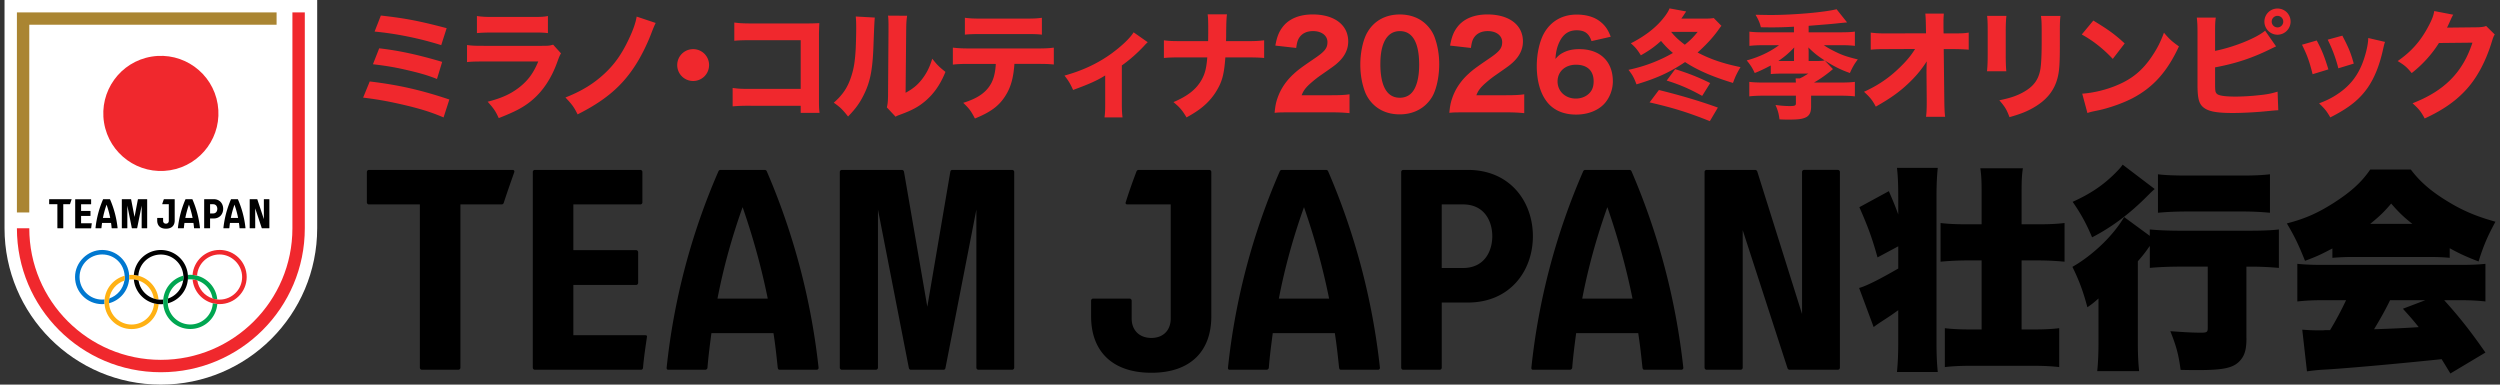 <svg id="_レイヤー_1" data-name="レイヤー 1" xmlns="http://www.w3.org/2000/svg" viewBox="0 0 1430 220"><rect x="0" y="0" width="1430" height="220" fill="#333333" stroke="none"/><defs><style>.cls-2{fill:#00a651}.cls-5{fill:#ffb114}.cls-6{fill:#f0282d}</style></defs><path d="M2.59 0v130.58c0 49.38 40.03 89.42 89.42 89.42s89.42-40.03 89.42-89.42V0H2.59z" fill="#fff"/><path class="cls-6" d="M167.26 7.08v123.5c0 41.56-33.69 75.25-75.25 75.25s-75.26-33.68-75.26-75.25H9.67c0 45.47 36.86 82.34 82.34 82.34s82.34-36.86 82.34-82.34V7.08h-7.08z"/><path fill="#aa8532" d="M16.75 121.53H9.67V7.08h148.54v7.08H16.75v107.37z"/><path d="M84.04 113.94h-4.99c-.09 0-.16.06-.18.15l-1.92 10.02-1.94-10.02a.182.182 0 00-.18-.15h-4.99c-.09 0-.16.07-.16.16v16.3c0 .09.07.16.16.16h2.83c.09 0 .16-.07.16-.16v-12.76l2.57 12.78c.02.08.09.15.18.15h2.7c.09 0 .16-.06.18-.15l2.57-12.78v12.76c0 .09.07.16.16.16h2.83c.09 0 .16-.07.16-.16v-16.3c0-.09-.07-.16-.16-.16zm38.21 0h-5.3c-.09 0-.16.07-.16.16v16.3c0 .09.07.16.16.16H120c.09 0 .16-.07.16-.16v-5.43h2.08c3.54 0 5.42-2.67 5.42-5.53s-1.88-5.51-5.42-5.51zm-.38 8.15h-1.7v-5.27h1.7c1.83 0 2.43 1.47 2.43 2.64s-.6 2.63-2.43 2.63zm32.05-8.15h-2.83c-.09 0-.16.07-.16.16v11.23l-3.73-11.26a.192.192 0 00-.18-.13h-4.03c-.09 0-.16.07-.16.16v16.3c0 .09.07.16.16.16h2.83c.09 0 .16-.07.16-.16v-11.23l3.73 11.26c.03.08.1.13.18.13h4.03c.09 0 .16-.07.16-.16v-16.3c0-.09-.07-.16-.16-.16zm-91.13 0h-3.68c-.08 0-.14.04-.17.11a56.417 56.417 0 00-4.31 16.36c0 .08.06.16.14.16h3.08c.09 0 .17-.07.18-.16.09-.97.21-1.93.34-2.88h5.15c.14.95.26 1.91.34 2.88 0 .09.09.16.18.16h3.08c.08 0 .15-.07.14-.16a55.627 55.627 0 00-4.31-16.36.185.185 0 00-.17-.11zm-3.92 10.7c.52-2.6 1.21-5.13 2.08-7.58.87 2.45 1.57 4.98 2.08 7.58h-4.17zm51.05-10.7h-3.68c-.08 0-.14.04-.17.11a56.417 56.417 0 00-4.31 16.36c0 .08.06.16.14.16h3.08c.09 0 .17-.07.18-.16.09-.97.21-1.93.34-2.88h5.15c.14.95.26 1.91.34 2.88 0 .09.09.16.18.16h3.08c.08 0 .15-.07.14-.16a55.627 55.627 0 00-4.31-16.36.185.185 0 00-.17-.11zm-3.92 10.7c.52-2.6 1.21-5.13 2.08-7.58.87 2.45 1.57 4.98 2.08 7.58h-4.17zm29.95-10.7h-3.68c-.08 0-.14.04-.17.11a56.417 56.417 0 00-4.31 16.36c0 .08.06.16.14.16h3.08c.09 0 .17-.07.18-.16.09-.97.21-1.93.34-2.88h5.15c.14.95.26 1.91.34 2.88 0 .09.09.16.18.16h3.08c.08 0 .15-.07.14-.16a55.627 55.627 0 00-4.31-16.36.185.185 0 00-.17-.11zm-3.92 10.7c.52-2.6 1.21-5.13 2.08-7.58.87 2.45 1.57 4.98 2.08 7.58h-4.17zm-79.68 3.05h-5.97v-4.18h5.22c.09 0 .16-.07.16-.16v-2.55c0-.09-.07-.16-.16-.16h-5.22v-3.8h5.58c.09 0 .16-.07.16-.16v-2.55c0-.09-.07-.16-.16-.16h-8.79c-.09 0-.16.07-.16.16v16.3c0 .09.07.16.16.16h8.81c.09 0 .17-.07.18-.16.09-.86.2-1.71.33-2.56a.142.142 0 00-.14-.16zm-11.51-13.75H28.28c-.09 0-.16.07-.16.16v2.55c0 .09.07.16.16.16h4.54v13.59c0 .09.07.16.16.16h3.05c.09 0 .16-.07.16-.16v-13.59h3.69c.09 0 .16-.06.19-.14.28-.86.57-1.72.88-2.57.03-.09-.03-.18-.12-.18zm58.92 0h-5.89c-.08 0-.16.05-.19.13-.31.85-.61 1.71-.88 2.58-.03.09.04.17.13.17h3.62v9.48c0 .98-.62 1.63-1.63 1.63s-1.63-.66-1.63-1.63v-1.5c0-.09-.07-.16-.16-.16h-3.05c-.09 0-.16.07-.16.16v1.32c0 2.84 1.69 4.69 5.01 4.69s5-1.85 5-4.69V114.1c0-.09-.07-.16-.16-.16z"/><path class="cls-2" d="M108.85 159.78c.44 0 .87.02 1.3.07.93.09 1.83.29 2.69.57a12.92 12.92 0 018.75 10.33c.86.28 1.76.48 2.69.57-.58-6.61-5.31-12.02-11.57-13.64-.84-.22-1.69-.36-2.58-.43-.43-.03-.86-.06-1.28-.06-.47 0-.94.03-1.4.07a12.918 12.918 0 01-.01 2.6c.47-.05.93-.08 1.41-.08"/><path class="cls-6" d="M125.59 142.96c-8.15 0-14.83 6.29-15.45 14.28.89.07 1.75.21 2.58.43.41-6.76 6.01-12.12 12.87-12.12s12.91 5.78 12.91 12.91-5.78 12.91-12.91 12.91c-.44 0-.87-.02-1.3-.07-.93-.09-1.83-.29-2.69-.57-4.57-1.49-8.02-5.46-8.75-10.33-.86-.28-1.76-.48-2.69-.57.58 6.61 5.31 12.03 11.57 13.64.84.21 1.7.36 2.58.43.43.03.86.05 1.29.05 8.57 0 15.51-6.94 15.51-15.5s-6.94-15.5-15.51-15.5"/><path d="M73.88 157.3c-.6-8.02-7.28-14.33-15.46-14.33s-15.5 6.94-15.5 15.5 6.94 15.5 15.5 15.5c.47 0 .93-.02 1.37-.06-.02-.39-.04-.78-.04-1.18 0-.48.03-.96.06-1.44-.45.06-.92.08-1.39.08-7.12 0-12.91-5.78-12.91-12.91s5.79-12.91 12.91-12.91 12.5 5.39 12.88 12.19c.01.24.04.48.04.73 0 .69-.07 1.36-.18 2.02-.76 4.8-4.15 8.71-8.65 10.21-.11.66-.18 1.34-.18 2.02 0 .25.02.49.04.73 6.2-1.62 10.88-7 11.48-13.56.05-.47.07-.95.07-1.43 0-.4-.02-.79-.05-1.17" fill="#0078d0"/><path class="cls-5" d="M75.25 159.82c.44 0 .88.02 1.31.07A12.903 12.903 0 0188 170.78c.86.28 1.76.48 2.69.57-.59-6.61-5.31-12.02-11.57-13.63-.83-.21-1.7-.36-2.58-.43-.42-.03-.86-.06-1.29-.06-.46 0-.91.03-1.37.06.03.39.05.78.05 1.17 0 .48-.03.96-.07 1.43.46-.05.92-.07 1.39-.07"/><path class="cls-5" d="M88.13 173.52c-.41 6.76-6 12.12-12.87 12.12s-12.5-5.4-12.87-12.19c-.01-.24-.04-.47-.04-.73 0-.69.07-1.36.18-2.02.76-4.8 4.15-8.71 8.65-10.21.1-.66.18-1.33.18-2.02 0-.25-.02-.49-.04-.73-6.2 1.63-10.88 7-11.49 13.55-.04.48-.06.96-.06 1.44 0 .4.02.79.04 1.18.6 8.01 7.29 14.33 15.46 14.33s14.83-6.3 15.45-14.29c-.88-.07-1.74-.22-2.58-.43"/><path d="M92 171.42c-.44 0-.87-.02-1.3-.07-.93-.09-1.83-.29-2.69-.57a12.92 12.92 0 01-8.75-10.32c-.86-.28-1.76-.48-2.69-.57.58 6.61 5.31 12.03 11.57 13.64a15.612 15.612 0 003.87.48c.47 0 .94-.02 1.4-.06-.03-.42-.06-.83-.06-1.26 0-.46.02-.91.06-1.35-.46.05-.93.08-1.41.08"/><path d="M107.45 157.25C106.81 149.27 100.14 143 92 143s-14.83 6.29-15.45 14.29c.88.07 1.74.21 2.58.43.41-6.77 6.01-12.12 12.87-12.12s12.45 5.35 12.87 12.11c.02.26.04.53.04.81 0 .66-.07 1.31-.16 1.94a12.93 12.93 0 01-8.65 10.3c-.1.64-.16 1.28-.16 1.95 0 .27.02.53.04.8 6.22-1.64 10.91-7.05 11.47-13.64.04-.45.07-.9.07-1.35 0-.43-.02-.84-.06-1.26"/><path class="cls-2" d="M121.72 173.48c-.41 6.75-6.01 12.12-12.87 12.12s-12.46-5.36-12.88-12.11c-.02-.27-.04-.53-.04-.8 0-.67.06-1.31.16-1.95a12.93 12.93 0 018.65-10.3c.1-.64.16-1.28.16-1.94 0-.27-.02-.54-.04-.81a15.53 15.53 0 00-11.53 14.99c0 .42.02.84.06 1.25.63 7.97 7.31 14.25 15.45 14.25s14.82-6.29 15.45-14.28c-.88-.07-1.74-.22-2.58-.43"/><circle class="cls-6" cx="92.01" cy="64.88" r="32.93" transform="rotate(-9.22 92.01 64.838)"/><path d="M293.32 97.19c.69 0 1.04.69.87 1.21-2.08 5.89-4.16 11.78-6.06 17.67-.17.52-.69.86-1.21.86h-23.56v93.35c0 .69-.52 1.21-1.21 1.21h-20.78c-.69 0-1.21-.52-1.21-1.21v-93.35h-29.1c-.69 0-1.21-.52-1.21-1.21V98.4c0-.69.52-1.21 1.21-1.21h82.27zm72.92 0c.69 0 1.21.52 1.21 1.21v17.32c0 .69-.52 1.21-1.21 1.21h-38.28v26.15h35.85c.69 0 1.21.52 1.21 1.21v17.49c0 .69-.52 1.21-1.21 1.21h-35.85v28.75h41.05c.69 0 1.21.17 1.04 1.04-.87 5.89-1.73 11.6-2.25 17.67-.17.87-.69 1.04-1.21 1.04h-60.62c-.69 0-1.21-.52-1.21-1.21V98.4c0-.69.52-1.21 1.21-1.21h60.27zm71.18 0c.52 0 1.04.34 1.21.86 15.07 34.98 25.28 72.74 29.61 112.4 0 .52-.52 1.04-1.04 1.04h-21.13c-.69 0-1.04-.17-1.21-1.21-.69-6.58-1.39-13.16-2.43-19.74h-35.5c-.86 6.58-1.73 13.16-2.25 19.74 0 .69-.69 1.21-1.21 1.21h-21.3c-.52 0-.87-.35-.87-1.04a380.434 380.434 0 0129.62-112.4c.17-.52.69-.86 1.21-.86h25.28zm-27.02 73.6h28.75c-3.64-18.01-8.49-35.33-14.37-52.31-6.06 16.97-10.91 34.29-14.38 52.31zm168.52-73.6c.69 0 1.21.52 1.21 1.21v111.88c0 .69-.52 1.21-1.21 1.21h-19.23c-.69 0-1.21-.52-1.21-1.21v-90.41l-17.67 90.58c-.17.87-.69 1.04-1.21 1.04h-18.53c-.69 0-1.04-.35-1.21-1.04l-17.67-90.58v90.41c0 .69-.52 1.21-1.21 1.21h-19.4c-.69 0-1.21-.52-1.21-1.21V98.4c0-.69.52-1.21 1.21-1.21h34.29c.52 0 1.04.34 1.21 1.04l13.34 77.24 13.16-77.24c.17-.69.52-1.04 1.21-1.04h34.12zm112.74 0c.69 0 1.21.52 1.21 1.21v82.61c0 19.57-11.6 32.21-34.29 32.21s-34.47-12.64-34.47-32.21V172c0-.69.52-1.21 1.21-1.21h20.78c.69 0 1.21.52 1.21 1.21v10.22c0 6.58 4.33 11.08 11.26 11.08s11.08-4.5 11.08-11.08v-65.29h-24.94c-.52 0-1.04-.52-.86-1.04 1.9-6.06 3.98-11.95 6.23-17.84.17-.52.69-.86 1.21-.86h40.35zm66.85 0c.52 0 1.04.34 1.21.86 15.07 34.98 25.28 72.74 29.61 112.4 0 .52-.52 1.04-1.04 1.04h-21.13c-.69 0-1.04-.17-1.21-1.21-.69-6.58-1.39-13.16-2.43-19.74h-35.5c-.86 6.58-1.73 13.16-2.25 19.74 0 .69-.69 1.21-1.21 1.21h-21.3c-.52 0-.87-.35-.87-1.04a380.434 380.434 0 0129.62-112.4c.17-.52.69-.86 1.21-.86h25.28zm-27.01 73.6h28.75c-3.64-18.01-8.49-35.33-14.37-52.31-6.06 16.97-10.91 34.29-14.38 52.31zm108.07-73.6c24.25 0 37.24 18.19 37.24 37.93s-12.99 37.93-37.24 37.93h-14.89v37.24c0 .69-.52 1.21-1.21 1.21h-20.78c-.69 0-1.21-.52-1.21-1.21V98.41c0-.69.52-1.21 1.21-1.21h36.89zm-14.9 56.11h12.12c12.64 0 16.8-10.04 16.8-18.19s-4.16-18.19-16.8-18.19h-12.12v36.37zm107.38-56.11c.52 0 1.04.34 1.21.86 15.07 34.98 25.28 72.74 29.61 112.4 0 .52-.52 1.04-1.04 1.04H940.7c-.69 0-1.04-.17-1.21-1.21-.69-6.58-1.39-13.16-2.43-19.74h-35.5c-.86 6.58-1.73 13.16-2.25 19.74 0 .69-.69 1.21-1.21 1.21h-21.3c-.52 0-.87-.35-.87-1.04a380.434 380.434 0 0129.62-112.4c.17-.52.69-.86 1.21-.86h25.28zm-27.01 73.6h28.75c-3.64-18.01-8.49-35.33-14.38-52.31-6.06 16.97-10.91 34.29-14.38 52.31zm146.17-73.6c.69 0 1.21.52 1.21 1.21v111.88c0 .69-.52 1.21-1.21 1.21h-27.54c-.52 0-1.04-.35-1.21-.87l-25.63-78.97v78.63c0 .69-.52 1.21-1.21 1.21h-19.4c-.69 0-1.21-.52-1.21-1.21V98.4c0-.69.52-1.21 1.21-1.21h27.54c.69 0 1.21.34 1.38.86l25.63 81.57V98.39c0-.69.52-1.21 1.21-1.21h19.22zm34.58 15.33c0-7.95-.25-12.47-.73-16.51h23.35c-.49 4.65-.73 9.66-.73 16.75v82.77c0 7.58.24 12.47.73 17.24h-23.35c.49-4.89.73-9.9.73-17.24v-18.1c-3.91 2.81-4.28 3.06-9.17 6.24-2.45 1.59-3.67 2.45-4.89 3.42l-8.31-22.37c4.4-1.22 12.23-5.26 22.38-11.13v-12.71l-11.86 6.36c-3.06-11-5.38-17.36-10.39-28.73l16.87-9.17c2.57 5.99 3.42 7.95 5.38 13.33v-10.15zm39.13 36.44c-4.28 0-9.9.25-14.92.73v-22.13c4.03.49 8.44.73 14.92.73h8.56v-18.1c0-6.48-.12-9.54-.73-13.94h24.33c-.61 4.28-.73 6.97-.73 13.94v18.1h9.66c6.6 0 11-.25 14.91-.73v22.13c-5.01-.49-10.51-.73-14.91-.73h-9.66v39.49h7.09c5.99 0 10.39-.24 14.43-.73v22.25c-4.16-.49-8.93-.73-14.43-.73h-36.56c-5.38 0-10.39.24-14.43.73v-22.25c3.91.49 8.68.73 14.43.73h6.6v-39.49h-8.56zm160.05 44.38c0 6.11-.85 9.41-3.06 12.23-3.79 4.77-9.17 6.12-25.07 6.12-1.59 0-4.52 0-9.54-.12-1.1-8.56-2.44-13.57-5.87-22.13 8.56.61 12.72.85 17.61.85 3.3 0 3.79-.37 3.79-2.69v-35.09h-15.77c-5.87 0-12.35.25-17.36.73v-12.59c-.37.61-.49.61-1.47 2.08-1.83 2.57-3.55 4.65-5.38 6.72v46.71c0 6.85.24 11.25.73 16.14h-23.97c.49-4.65.73-10.03.73-16.63v-24.94c-2.2 1.96-3.91 3.42-6.36 5.02-2.32-8.8-4.65-15.16-8.56-23.11 11.62-6.6 23.35-17.85 29.59-28.49l14.67 10.76v-3.67c4.77.49 11.25.73 17.48.73h39.37c7.46 0 13.33-.24 16.99-.73v22.01c-5.38-.49-10.76-.73-16.26-.73h-2.32v40.84zm-52.46-85.22c-1.22.98-2.32 2.08-4.04 3.79-10.15 10.27-20.42 17.97-31.79 23.84-3.3-7.83-6.36-13.45-11.13-20.3 10.27-4.65 17.48-9.54 24.33-16.38 2.08-2.08 3.3-3.42 4.28-4.89l18.34 13.94zm1.84-8.43c3.67.49 9.29.73 16.75.73h31.3c7.09 0 11.86-.25 16.02-.73v22.01c-5.26-.49-10.27-.73-15.53-.73h-31.79c-5.75 0-11.74.24-16.75.73V99.69zm99.77 42.42c-6.48 3.42-8.8 4.52-15.65 7.09-3.67-9.17-5.87-13.82-10.39-21.4 10.39-2.69 17.49-5.87 26.41-11.49 10.15-6.48 16.26-11.98 21.27-19.32h23.23c5.26 6.97 11.49 12.35 20.66 17.97 8.93 5.5 16.75 8.8 27.75 11.86-4.52 8.31-6.85 13.7-9.66 22.74-6.72-2.57-10.76-4.4-16.51-7.58v5.5c-3.67-.37-6.97-.49-12.1-.49h-42.91c-4.4 0-7.7.12-12.1.49v-5.38zm-4.89 29.59c-6.36 0-10.64.25-15.16.73v-21.52c4.89.49 9.29.61 15.16.61h77.4c6.11 0 10.39-.12 15.04-.61v21.52c-4.52-.49-8.8-.73-15.04-.73h-8.56c8.93 9.9 15.16 17.85 23.6 29.95l-20.05 11.98c-2.44-4.03-3.42-5.62-5.01-8.19-24.45 2.57-56.85 5.5-69.33 6.11-2.81.25-4.16.37-7.7.86l-2.69-23.84c3.18.24 5.62.37 8.32.37h3.67c.85-.12 2.2-.12 3.91-.12 3.06-5.01 6.36-11.13 9.17-17.12h-12.72zm50.62-43.65c-5.26-4.16-7.95-6.85-12.1-11.61-4.03 4.77-6.72 7.33-11.98 11.61h24.08zm-12.72 43.65c-2.94 6.11-6.36 11.98-9.17 16.63q15.28-.49 25.55-1.22c-3.06-3.79-4.4-5.38-9.05-10.51l12.84-4.89h-20.17z"/><path class="cls-6" d="M211.5 46.6c16.46 1.96 29.41 4.92 45.53 10.32l-3.31 10.25c-7.42-3.17-13.83-5.13-24.42-7.56-8.36-1.89-13.96-2.83-21.59-3.78l3.78-9.24zm5.4-18.96c10.86 1.21 22.26 3.64 36.02 7.76l-2.97 9.78c-5.4-2.16-10.12-3.51-19.02-5.53-5.73-1.28-10.19-2.02-17.61-2.9l3.58-9.11zm.94-18.75c13.96 1.55 21.72 3.04 37.64 7.22l-3.1 9.71c-12.21-3.85-25.77-6.61-38.11-7.76l3.58-9.17zm49.29 16.86c2.9.4 4.18.47 10.19.47h32.52c3.91 0 4.59-.07 6.54-.68l4.52 4.99c-.74 1.21-1.01 1.89-1.89 4.25-3.44 9.92-8.63 17.67-15.31 23.07-4.59 3.71-9.17 6.07-18.42 9.71-1.82-3.98-2.77-5.4-6.34-9.38 8.16-2.09 13.29-4.45 18.28-8.37 4.92-3.91 7.96-8.09 10.66-14.64h-30.69c-5.53 0-7.56.07-10.05.34v-9.78zm5.67-16.59c2.43.4 4.66.54 9.31.54h22.13c5.46 0 6.75-.07 9.17-.54v9.78c-2.29-.27-3.31-.34-9.04-.34h-22.46c-4.32 0-7.01.13-9.11.34V9.16zm102.24 3.98c-.61 1.21-1.62 3.58-2.5 5.94-2.36 6.27-6.14 13.9-9.65 19.09-7.49 11.47-17.27 19.63-32.51 27.25-2.02-4.11-3.04-5.53-6.95-9.65 9.24-3.64 16.19-7.89 22.53-13.83 5.67-5.33 9.71-11.06 13.69-19.5 2.56-5.4 3.91-9.31 4.52-12.95l10.86 3.64zm30.55 24.08c0 5.06-4.05 9.11-9.11 9.11s-9.11-4.05-9.11-9.11 4.05-9.11 9.11-9.11 9.11 4.05 9.11 9.11zm23.73 23.27c-4.99 0-6.68.07-10.25.34V50.31c3.44.47 4.79.54 10.46.54H458V22.99h-27.52c-5.67 0-7.76.07-10.46.34V12.88c2.77.4 5.06.54 10.59.54h29.61c3.64 0 6.61-.07 8.43-.2q-.2 4.45-.2 7.35v34c0 6.61 0 7.22.34 9.98H458V60.5h-28.67zm71.07-50.45q-.27 2.02-.74 15.31c-.47 14.03-1.75 21.05-5.33 28.4-2.36 4.92-4.86 8.43-9.24 12.89-3.24-4.11-4.52-5.33-8.16-7.89 5.2-4.59 8.1-8.91 10.12-15.45 1.42-4.45 2.02-8.37 2.43-15.52.13-3.31.27-7.89.27-11.53s-.07-5.06-.27-6.81l10.93.61zm18.49-1.02c-.4 2.77-.47 3.58-.54 8.16L518 53.07c4.18-2.29 6.68-4.32 9.24-7.56 2.76-3.51 4.59-7.15 6-11.94 2.77 3.51 3.84 4.59 7.56 7.56-2.83 7.01-6.41 12.21-11.2 16.39-3.91 3.37-7.35 5.33-14.23 7.89-1.69.61-2.23.81-3.1 1.35l-4.99-5.33c.47-1.89.61-3.24.68-6.48l.27-37.91v-1.89c0-2.97-.07-4.52-.27-6.21l10.93.07zm61.36 27.53c-.54 7.96-2.09 13.56-5.26 18.42-3.58 5.67-8.5 9.24-17.33 12.82-2.16-4.18-3.17-5.6-6.68-8.97 8.36-2.56 13.36-6.07 16.12-11.4 1.42-2.7 2.29-6.41 2.5-10.86h-14.98c-4.52 0-6.88.07-9.58.4v-9.71c3.1.34 5.13.47 9.71.47h38.05c4.79 0 6.75-.07 9.99-.47v9.64c-3.11-.27-4.25-.34-9.79-.34h-12.75zm-28.33-26.38c3.1.4 4.92.47 9.71.47h24.35c5.26 0 7.15-.07 9.99-.47v9.65c-2.5-.27-3.71-.34-9.85-.34h-24.62c-4.45 0-7.15.07-9.58.34v-9.65zm104.62 13.96q-.88.74-2.29 2.3c-3.51 3.78-8.03 7.82-12.55 11v21.92c0 3.64.14 5.8.4 7.82h-10.32c.34-2.5.4-3.98.4-7.82V43.16c-4.72 2.97-9.04 4.86-18.35 8.3-1.76-3.84-2.5-5.06-4.93-8.23 10.32-2.83 19.36-7.08 27.25-12.88 5.73-4.25 10.32-8.63 12.28-11.87l8.09 5.67zm56.57-.6c4.72 0 6.48-.07 9.99-.47v10.12c-2.5-.27-5.26-.34-9.85-.34H700.9c-.68 9.38-1.76 13.56-4.79 18.69-2.57 4.45-6.21 8.36-10.73 11.53-1.96 1.35-3.44 2.29-6.68 4.11-2.56-4.25-3.78-5.67-7.49-8.77 8.3-3.51 13.16-7.42 16.19-12.89 1.89-3.51 2.63-6.34 3.17-12.68h-15.24c-4.32 0-7.08.07-9.58.34V23.05c3.1.4 4.39.47 9.78.47h15.52c.06-3.57.06-5.73.06-6.48 0-4.79-.06-6.74-.34-8.84h11.06q-.34 2.3-.4 6.88c-.07 2.43-.07 4.39-.07 6.01q-.06 1.69-.06 2.43h11.8zm25.35 40.74c-5.74 0-6.81 0-9.38.27.34-3.57.75-5.87 1.62-8.3 1.76-5.26 4.93-9.98 9.38-14.03 2.5-2.29 4.52-3.78 11.54-8.57 6.21-4.18 7.69-6.07 7.69-9.58 0-3.71-3.37-6.27-8.23-6.27-3.51 0-6.21 1.28-7.82 3.64-1.01 1.49-1.41 2.97-1.82 6l-11.94-1.35c1.01-5.46 2.23-8.3 4.79-11.4 3.64-4.18 9.31-6.41 16.6-6.41 12.41 0 20.3 6.01 20.3 15.45 0 4.52-2.02 8.63-5.94 12.14-1.62 1.48-2.16 1.89-10.12 7.42-2.77 1.96-5.87 4.59-7.42 6.21-1.55 1.69-2.29 2.83-3.17 4.99h17.07c4.65 0 7.82-.14 10.32-.54v10.79c-3.58-.34-6.34-.47-10.86-.47h-22.6zm46.93-4.72a20.433 20.433 0 01-4.65-7.15c-1.75-4.72-2.63-9.98-2.63-15.45 0-7.15 1.62-14.5 4.18-18.69 3.84-6.48 10.39-9.98 18.42-9.98 6.07 0 11.4 2.02 15.24 5.87 2.09 2.09 3.71 4.52 4.66 7.15 1.75 4.72 2.63 9.98 2.63 15.52 0 7.08-1.62 14.57-4.12 18.68-3.84 6.34-10.45 9.92-18.48 9.92-6.14 0-11.4-2.02-15.24-5.87zm4.18-23.07c0 12.82 3.78 19.43 11.13 19.43 2.7 0 5-.94 6.68-2.7 2.83-2.9 4.39-8.7 4.39-16.12 0-12.75-3.78-19.29-11.06-19.29s-11.13 6.88-11.13 18.68zm48.83 27.79c-5.74 0-6.81 0-9.38.27.34-3.57.75-5.87 1.62-8.3 1.76-5.26 4.93-9.98 9.38-14.03 2.5-2.29 4.52-3.78 11.54-8.57 6.21-4.18 7.69-6.07 7.69-9.58 0-3.71-3.37-6.27-8.23-6.27-3.51 0-6.21 1.28-7.82 3.64-1.01 1.49-1.41 2.97-1.82 6l-11.94-1.35c1.01-5.46 2.23-8.3 4.79-11.4 3.64-4.18 9.31-6.41 16.6-6.41 12.41 0 20.3 6.01 20.3 15.45 0 4.52-2.02 8.63-5.94 12.14-1.62 1.48-2.16 1.89-10.12 7.42-2.77 1.96-5.87 4.59-7.42 6.21-1.55 1.69-2.29 2.83-3.17 4.99h17.07c4.65 0 7.82-.14 10.32-.54v10.79c-3.58-.34-6.34-.47-10.86-.47h-22.6zm71.95-40.74c-1.41-4.38-3.91-6.21-8.5-6.21s-7.76 2.29-9.85 6.68c-1.35 2.77-2.02 5.6-2.29 9.71 1.69-1.89 2.63-2.7 4.52-3.64 2.63-1.35 5.53-1.96 9.17-1.96 11.87 0 19.16 7.01 19.16 18.48 0 4.86-2.02 9.85-5.26 13.15-3.71 3.71-9.38 5.8-15.79 5.8-6.95 0-12.55-2.36-16.26-6.81-4.04-4.86-6.21-12.14-6.21-20.98 0-7.35 1.76-14.84 4.52-19.36 3.98-6.54 10.39-10.05 18.28-10.05 5.33 0 9.85 1.28 13.09 3.71 2.97 2.23 4.79 4.65 6.41 8.97l-11 2.5zm-8.9 13.49c-6.21 0-10.52 3.98-10.52 9.58s4.45 9.78 10.45 9.78c3.78 0 7.08-1.69 8.84-4.45.88-1.35 1.35-3.24 1.35-5.4 0-6.07-3.64-9.51-10.12-9.51zm83.2-22.23c-.67.81-.81 1.01-1.82 2.43-2.9 4.11-7.08 8.63-11.8 12.82 7.49 3.91 14.77 6.34 24.55 8.36-2.22 3.78-2.9 5.26-4.32 9.04-11.94-3.64-20.3-7.29-27.39-11.94-8.77 5.87-15.92 9.17-27.79 12.75-1.49-3.98-2.43-5.6-4.59-8.3 9.17-1.96 17.4-5.06 25.43-9.65-2.97-2.56-4.45-4.05-6.81-6.88-3.91 3.51-6.61 5.4-11.53 8.23-1.96-3.17-3.17-4.65-5.73-6.88 7.42-3.78 13.29-8.16 17.54-13.09 2.29-2.63 3.91-5.06 4.59-6.88l9.51 1.75c-1.89 2.83-1.96 2.97-2.77 4.11h12.75c2.56 0 4.18-.07 5.8-.34l4.38 4.45zm-6.61 54.51c-12.55-4.99-20.91-7.62-34.47-10.73l5.33-7.08c12.62 3.1 23.88 6.48 33.73 10.05l-4.59 7.76zm-4.39-14.44c-6.95-3.91-13.02-6.54-20.3-8.77l4.86-6.54c7.89 2.5 13.02 4.52 20.03 7.96l-4.59 7.35zM955.9 18.23c2.16 2.7 4.32 4.72 7.82 7.35 3.31-2.7 4.59-3.98 7.35-7.35h-15.18zm70.27-2.96c-4.45.27-8.63.4-13.15.4q-.61 0-5.8-.07c-.61-2.56-1.28-4.05-3.04-7.15 4.66.07 6.61.13 8.57.13 12.95 0 30.96-1.55 37.77-3.31l6.01 7.55q-2.23.2-5.6.54c-2.97.34-5.6.54-16.39 1.41v3.71h18.35c3.84 0 6.14-.13 8.1-.4v8.16c-2.3-.27-4.72-.4-8.1-.4h-9.65c1.69 1.21 3.37 2.16 5.8 3.37 4.52 2.29 7.08 3.17 13.62 4.79-1.82 2.36-3.03 4.39-4.52 7.76-5.33-1.89-8.84-3.64-14.37-7.15l4.66 4.92c-3.44 2.97-7.56 5.87-10.86 7.69h14.57c4.39 0 6.74-.13 8.84-.4v8.3c-2.36-.27-5.13-.4-8.91-.4h-16.12v6.27c0 3.84-1.28 5.8-4.45 6.68-1.75.54-4.05.74-8.23.74-1.62 0-2.7 0-5.4-.13-.47-3.58-1.01-5.33-2.29-8.23 3.64.47 5.67.61 8.23.61 2.83 0 3.44-.27 3.44-1.55v-4.39h-17.74c-3.84 0-6.61.13-8.91.4v-8.3c2.09.27 4.39.4 8.77.4h17.88c-.07-.88-.07-.94-.14-2.36h2.36c1.35-.67 2.09-1.01 2.77-1.48q1.42-.88 2.16-1.28h-14.57c-3.31 0-5.06.07-6.95.27v-4.92c-3.98 2.09-6.27 3.17-9.17 4.32-1.49-3.1-2.23-4.32-4.59-7.22 6.81-1.82 13.22-4.79 18.48-8.7h-8.91c-3.31 0-5.73.13-8.03.4v-8.16c1.89.27 4.59.4 8.16.4h17.33v-3.24zm0 14.43c0-.88.07-1.69.14-2.56-3.24 3.37-5.53 5.33-9.11 7.76h8.97v-5.2zm12.48 5.2c2.36 0 3.57-.07 5.06-.34-3.91-2.5-6.14-4.25-9.31-7.42.07.81.14 1.89.14 2.36v5.4h4.11zm63.32 5.93c0-.61 0-2.56.13-5.73-2.77 4.32-5.6 7.82-9.31 11.47-5.8 5.67-10.73 9.24-19.83 14.43-2.02-3.78-3.17-5.2-6.75-8.5 8.03-3.64 14.37-7.96 20.51-13.96 3.78-3.64 6.48-6.88 8.7-10.52l-15.85.07c-5.06 0-6.61.07-9.51.34v-9.78c3.37.4 4.79.47 9.71.47l21.92-.07-.07-3.58q-.07-5.33-.34-7.69h10.59c-.14 1.96-.2 3.24-.2 5.06v2.56l.07 3.71h4.86c6.01 0 6.95-.07 9.51-.47v9.78c-2.36-.2-5.46-.34-9.31-.34h-4.99l.34 29.34c.07 5.06.2 7.22.47 9.38h-10.93c.27-1.96.4-4.18.4-7.82V57.5l-.13-15.72v-.94zm45.71-31.77c-.27 2.22-.4 4.72-.4 9.17v13.22c0 4.18.13 7.49.34 9.31h-11.06c.27-2.5.4-4.99.4-9.44V18.23c0-5.2-.07-6.75-.34-9.17h11.06zm30.9.07c-.27 2.43-.34 3.85-.34 8.97v7.15c0 11.2-.27 15.31-1.35 19.43-1.89 7.29-6.41 12.75-13.9 17-3.78 2.16-7.35 3.58-13.56 5.33-1.62-4.32-2.5-5.8-5.8-9.65 5.93-1.21 9.44-2.36 13.15-4.32 6.21-3.31 9.24-7.22 10.32-13.49.47-2.7.74-8.3.74-14.91v-6.41c0-5.13-.07-6.34-.4-9.11h11.13zm18.8 2.63c8.7 5.26 12.55 8.1 17.94 13.09l-6.81 8.84c-5.6-5.94-11.27-10.39-17.74-13.96l6.61-7.96zm-6.34 41.82c6.21-.4 13.9-2.23 20.1-4.92 8.57-3.58 14.57-8.63 19.83-16.53 3.04-4.52 4.86-8.16 6.81-13.42 3.17 3.71 4.39 4.86 8.57 7.83-6.68 14.43-14.64 23.34-26.38 29.55-5.4 2.83-13.15 5.6-19.63 7.01q-1.68.34-2.97.61c-1.55.34-1.96.47-3.37.94l-2.97-11.06zm76-24.48c10.86-2.16 23.67-7.35 28.6-11.54l6.27 8.97q-1.01.47-3.24 1.55c-10.45 5.13-19.7 8.23-31.64 10.45v8.16c0 5.4.07 6.07 1.08 7.01 1.01 1.01 4.65 1.55 10.52 1.55 3.64 0 8.97-.27 12.95-.74 4.93-.47 7.42-.94 11.2-2.09l.4 10.66c-1.42 0-2.5.14-6.81.54-6.01.61-13.96 1.01-19.16 1.01-8.97 0-13.56-.81-16.46-2.9-2.97-2.16-3.78-5.26-3.78-13.76V18.42c0-4.18-.13-6.07-.4-8.37h10.86c-.34 2.36-.4 3.85-.4 8.43v10.59zm43.18-16.73c0 4.11-3.38 7.49-7.49 7.49s-7.49-3.37-7.49-7.49 3.3-7.49 7.49-7.49 7.49 3.31 7.49 7.49zm-10.8 0c0 1.82 1.48 3.31 3.31 3.31s3.3-1.49 3.3-3.31-1.48-3.31-3.3-3.31-3.31 1.48-3.31 3.31zm25.75 10.79c2.97 5.53 4.32 8.9 6.68 16.53l-9.04 2.76c-1.82-7.35-3.1-10.86-6.07-16.86l8.43-2.43zm39.06.81c-.4 1.15-.47 1.35-1.01 3.78-1.96 9.11-4.85 16.53-8.83 22.33-4.79 6.88-10.8 11.67-21.45 17.07-2.09-3.58-3.03-4.79-6.41-8.03 5.13-1.96 8.02-3.51 11.87-6.21 7.82-5.67 12.27-12.62 15.04-23.41.81-3.31 1.15-5.53 1.21-7.76l9.58 2.23zm-24.42-3.58c3.58 6.81 4.86 9.85 6.54 15.99l-8.83 2.7c-1.28-5.33-3.44-11.13-6.07-16.39l8.37-2.29zm63.46-12c-.34.47-1.01 1.82-1.96 3.98-.61 1.35-.87 1.96-1.62 3.44l17.54-.2c2.22-.07 3.58-.27 4.85-.74l4.93 4.86c-.67 1.08-.95 1.69-1.76 4.39-3.23 10.52-7.96 19.63-13.83 26.31-6.07 6.95-13.76 12.41-24.49 17.34-2.22-4.11-3.37-5.47-6.95-8.7 18.21-7.08 28.73-17.67 34.26-34.67l-19.16.2c-4.11 6.54-9.38 12.34-15.58 17.2-2.83-3.44-4.05-4.45-8.03-6.88 7.89-5.46 13.22-11.53 17.67-20.03 1.96-3.64 2.9-6.21 3.24-8.57l10.86 2.09z"/></svg>